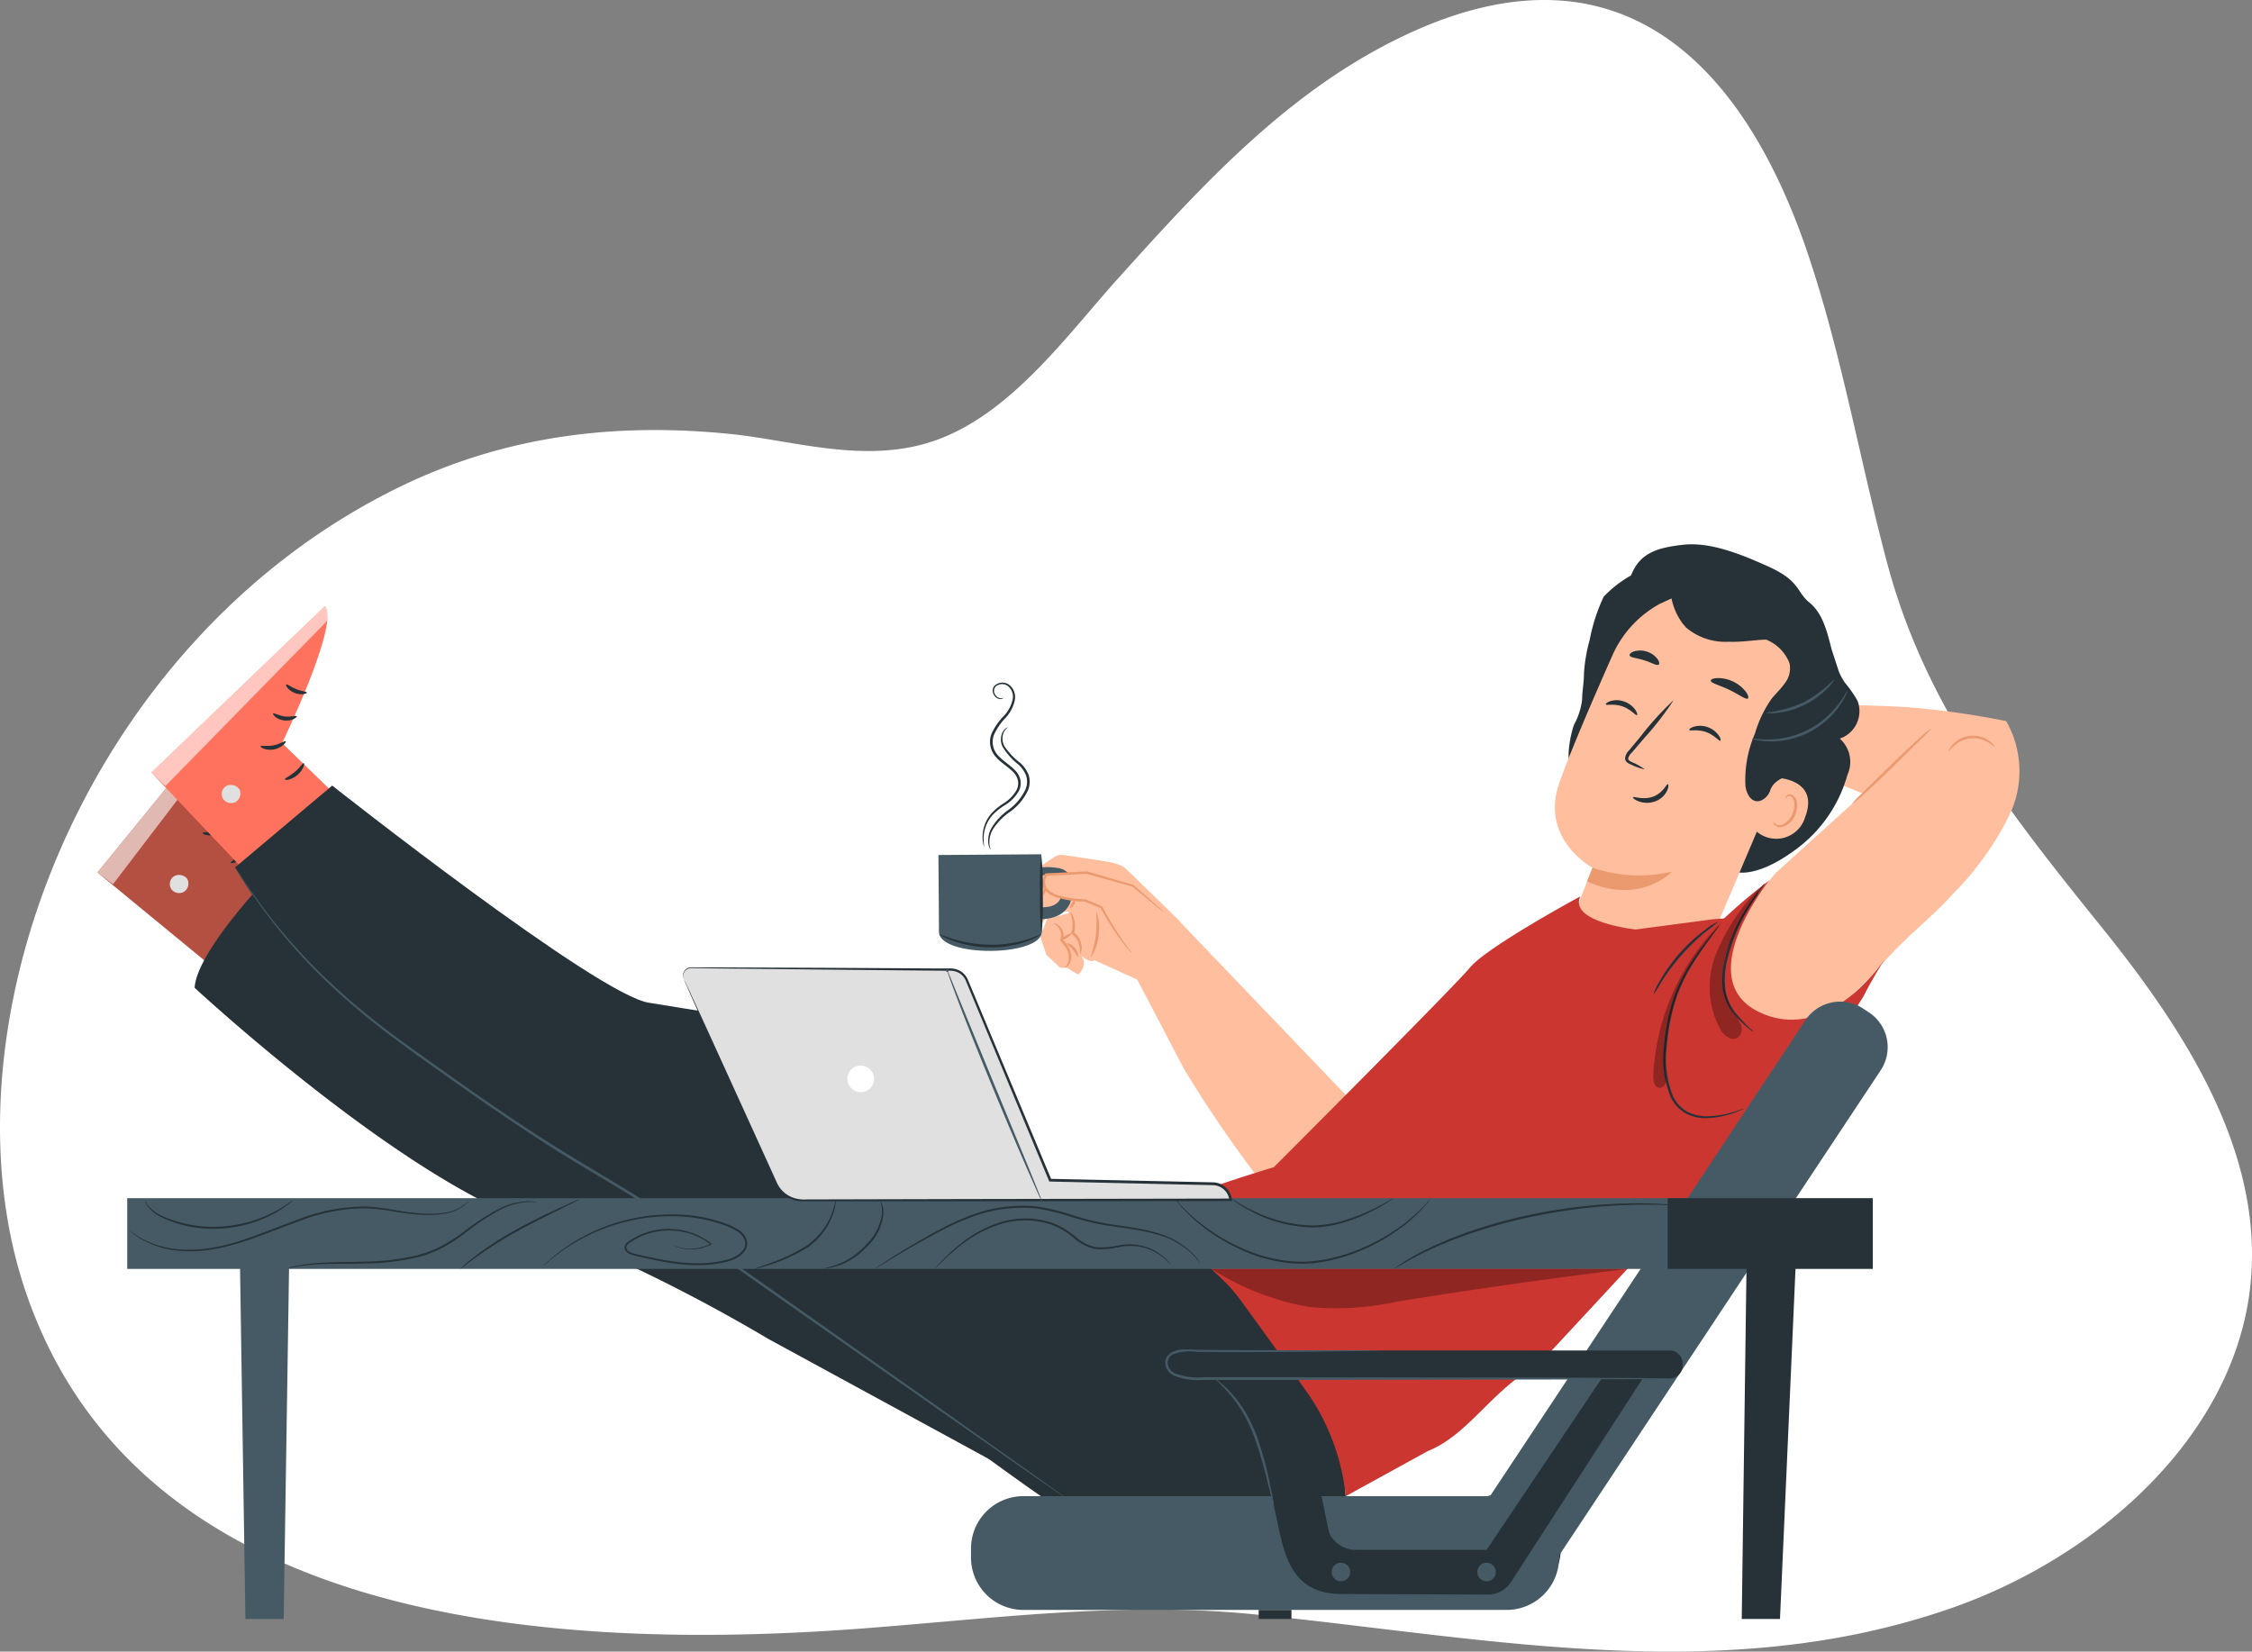 <svg xmlns="http://www.w3.org/2000/svg" xmlns:xlink="http://www.w3.org/1999/xlink" width="167.607" height="122.924" viewBox="0 0 167.607 122.924">
  <rect x="0" y="0" width="167.607" height="122.924" fill="#808080" stroke="none"/>
  <defs>
    <clipPath id="clip-path">
      <path id="Path_115600" data-name="Path 115600" d="M0,0H147.507V81.5H0Z" transform="translate(225.687 1994.344)" fill="none" stroke="#707070" stroke-width="1"/>
    </clipPath>
    <clipPath id="clip-path-2">
      <rect id="Rectangle_21826" data-name="Rectangle 21826" width="16.744" height="23.032" fill="none"/>
    </clipPath>
    <clipPath id="clip-path-3">
      <rect id="Rectangle_21827" data-name="Rectangle 21827" width="11.62" height="14.766" fill="none"/>
    </clipPath>
    <clipPath id="clip-path-4">
      <rect id="Rectangle_21828" data-name="Rectangle 21828" width="13.165" height="13.407" fill="none"/>
    </clipPath>
    <clipPath id="clip-path-5">
      <rect id="Rectangle_21829" data-name="Rectangle 21829" width="5.137" height="12.378" fill="none"/>
    </clipPath>
    <clipPath id="clip-path-6">
      <rect id="Rectangle_21830" data-name="Rectangle 21830" width="3.608" height="11.132" fill="none"/>
    </clipPath>
    <clipPath id="clip-path-7">
      <rect id="Rectangle_21831" data-name="Rectangle 21831" width="30.961" height="2.961" fill="none"/>
    </clipPath>
    <clipPath id="clip-path-8">
      <rect id="Rectangle_21836" data-name="Rectangle 21836" width="143.036" height="116.024" fill="none"/>
    </clipPath>
  </defs>
  <g id="Group_215772" data-name="Group 215772" transform="translate(-211 -1697)">
    <path id="Path_21776" data-name="Path 21776" d="M-1965.962,975.87c-15.12,3.321-30.576.21-45.724-1.3-9.973-.992-19.587.359-29.583,1.092-25.412,1.864-53.6-1.415-61.731-24.9-6.774-19.57,4.174-48.607,27.769-60.1,8.161-3.975,16.469-4.759,24.577-3.943,4.868.49,10.3,2.357,15.542.391,5.532-2.075,9.624-7.833,13.363-11.982,5.564-6.177,11.441-12.651,18.906-16.827,17.123-9.577,27.306-.24,32.45,15.111,2.5,7.463,3.829,15.241,5.844,22.831,2.857,10.766,9.054,18.585,16.035,27.248,6.214,7.717,12.031,16.74,11.029,26.53-1.135,11.11-11.145,20.222-22.306,24.106a53.543,53.543,0,0,1-6.171,1.739" transform="translate(2315.979 842.578)" fill="#fff"/>
    <g id="Mask_Group_6132" data-name="Mask Group 6132" transform="translate(-9.44 -258.344)" clip-path="url(#clip-path)">
      <g id="Group_215771" data-name="Group 215771" transform="translate(227.695 1995.855)">
        <path id="Path_115500" data-name="Path 115500" d="M329.2,49.244c2.655-3.157,4.176-4.026,6.1-6.167a22.2,22.2,0,0,0,4.218-5.89,7.517,7.517,0,0,0-.247-6.981,62.467,62.467,0,0,0-7.417-1.04c-3.162-.171-4.631-.147-4.631-.147l-1.753,5.3,3.167,1.291-6.488,5.871-5.121,5.958,2.546,7.377,3.446.318Z" transform="translate(-197.215 -17.047)" fill="#ffbe9d"/>
        <path id="Path_115501" data-name="Path 115501" d="M351.392,33.526a8.226,8.226,0,0,1-.84.87l-2.08,2.044c-.815.8-1.565,1.507-2.122,2a6.67,6.67,0,0,1-.936.769,8.269,8.269,0,0,1,.841-.87l2.08-2.044c.815-.8,1.564-1.506,2.122-2a6.612,6.612,0,0,1,.936-.769" transform="translate(-214.874 -19.852)" fill="#eb996e"/>
        <path id="Path_115502" data-name="Path 115502" d="M368.022,35.86c-.024.022-.175-.147-.477-.324a2.128,2.128,0,0,0-2.517.221c-.267.227-.386.419-.413.4s.058-.232.318-.5a2.062,2.062,0,0,1,2.688-.236c.3.222.419.429.4.441" transform="translate(-226.817 -20.787)" fill="#eb996e"/>
        <path id="Path_115503" data-name="Path 115503" d="M309.891,11.808a2.158,2.158,0,0,0,1.322-2.818,8.681,8.681,0,0,0-.941-1.347,4.8,4.8,0,0,1-.447-.827L309.3,5.211c-.353-1.344-.645-2.7-1.69-3.554-.948-.772-.652-1.575-3-2.643s-4.493-1.852-6.406-1.632-3.194.608-3.844,2.277a8.672,8.672,0,0,0-2.039,1.586,13.514,13.514,0,0,0-1.041,3.215,12.1,12.1,0,0,0-.422,2.423c-.009.839-.121,1.222-.145,2.061a5.18,5.18,0,0,1-.579,1.79c-.243.562-.7,2.743-.2,3.1l5.7,2.569a19.612,19.612,0,0,0,6,4.537l.45.607c-.538.065,1.1,1.01,4.391-1.384a10.349,10.349,0,0,0,3.99-5.666,2.307,2.307,0,0,0-.57-2.687" transform="translate(-180.221 2.656)" fill="#263238"/>
        <path id="Path_115504" data-name="Path 115504" d="M327.193,33.039a31.469,31.469,0,0,0,3.262-4.336,10.986,10.986,0,0,0,1.64-5.12c.009-.274-.088-2.181-.351-2.26-.188-.056-.336,1.624-.492,1.743a9.317,9.317,0,0,0-3.035,4.625,24.534,24.534,0,0,0-1.025,5.349" transform="translate(-203.54 -12.26)" fill="#263238"/>
        <path id="Path_115505" data-name="Path 115505" d="M290.939,35.415c2.619,1.013,7.9-3.451,7.9-3.451L305,17.454c1.863-4.142,1-8.679-3.188-10.426l-.4-.139a8.12,8.12,0,0,0-10.106,4.374c-1.594,3.6-3.31,7.6-3.981,9.592-1.388,4.132,2.5,6.211,2.5,6.211s-.362.943-.836,2.131c-1.065,2.668.865,5.882,1.942,6.219" transform="translate(-178.556 -2.997)" fill="#ffbe9d"/>
        <path id="Path_115506" data-name="Path 115506" d="M293.757,61.03a10.526,10.526,0,0,0,5.91.29s-2.352,2.535-6.328.729Z" transform="translate(-182.48 -36.962)" fill="#eb996e"/>
        <path id="Path_115507" data-name="Path 115507" d="M297.038,28.348c.046.1.606-.071,1.238.151s.984.7,1.08.648c.046-.023.02-.187-.13-.4a1.708,1.708,0,0,0-.832-.613,1.64,1.64,0,0,0-1.018-.025c-.246.081-.361.2-.337.244" transform="translate(-184.779 -16.436)" fill="#263238"/>
        <path id="Path_115508" data-name="Path 115508" d="M313.47,33.393c.046.1.607-.071,1.238.152s.984.7,1.08.647c.045-.022.02-.186-.131-.4a1.708,1.708,0,0,0-.831-.613,1.643,1.643,0,0,0-1.019-.025c-.246.081-.361.2-.337.243" transform="translate(-195.001 -19.575)" fill="#263238"/>
        <path id="Path_115509" data-name="Path 115509" d="M302.311,33.2a4.443,4.443,0,0,0-.962-.545c-.156-.073-.3-.159-.286-.278a.874.874,0,0,1,.276-.441l.907-1.062a22.373,22.373,0,0,0,2.2-2.84,22.423,22.423,0,0,0-2.421,2.656l-.89,1.077a.987.987,0,0,0-.305.6.428.428,0,0,0,.183.329,1.161,1.161,0,0,0,.261.134,4.355,4.355,0,0,0,1.04.365" transform="translate(-187.138 -16.437)" fill="#263238"/>
        <path id="Path_115510" data-name="Path 115510" d="M304.986,44.586c-.1-.042-.342.644-1.1.925s-1.462-.049-1.5.045c-.025.04.116.19.422.307a1.809,1.809,0,0,0,1.239,0,1.576,1.576,0,0,0,.878-.791c.127-.278.11-.474.061-.487" transform="translate(-188.106 -26.731)" fill="#263238"/>
        <path id="Path_115511" data-name="Path 115511" d="M317.717,23.88c0,.194.662.333,1.372.683.717.334,1.24.761,1.392.641.07-.058.022-.257-.162-.508a2.662,2.662,0,0,0-2.106-1.008c-.311.014-.5.1-.5.192" transform="translate(-197.645 -13.731)" fill="#263238"/>
        <path id="Path_115512" data-name="Path 115512" d="M301.733,18.626c.061.183.549.186,1.075.362.532.158.933.435,1.088.32.07-.057.051-.225-.1-.429a1.643,1.643,0,0,0-1.743-.55c-.237.083-.349.209-.325.3" transform="translate(-187.7 -10.356)" fill="#263238"/>
        <path id="Path_115513" data-name="Path 115513" d="M328.284,43.347c.081-.006,3.119.153,2.045,2.934a2.241,2.241,0,0,1-3.618,1.048c.026-.082,1.573-3.981,1.573-3.981" transform="translate(-203.24 -25.961)" fill="#ffbe9d"/>
        <path id="Path_115514" data-name="Path 115514" d="M330.021,48.626c.015,0,.035.053.1.122a.523.523,0,0,0,.359.147c.335.006.763-.365.97-.861a1.722,1.722,0,0,0,.132-.746.6.6,0,0,0-.221-.513.265.265,0,0,0-.337.023c-.067.063-.071.125-.088.124s-.042-.069.025-.175a.335.335,0,0,1,.177-.133.394.394,0,0,1,.3.033.728.728,0,0,1,.34.627,1.762,1.762,0,0,1-.132.84,1.348,1.348,0,0,1-1.17.928.559.559,0,0,1-.415-.245c-.059-.1-.05-.17-.039-.171" transform="translate(-205.294 -27.984)" fill="#eb996e"/>
        <path id="Path_115515" data-name="Path 115515" d="M307.845,6.612c-.35-.425,1.571-1.344,2.871-1.408A10.59,10.59,0,0,1,316.773,6.7a7.183,7.183,0,0,1,3.075,4.837,11.722,11.722,0,0,1-.982,6.051,3.559,3.559,0,0,1-1.061,1.539c-.63.459-1.526.551-1.828,1.409a1.247,1.247,0,0,1-.623.732c-.721.339-1.14-.414-1.224-1.036a8.629,8.629,0,0,1,.706-3.915,8.722,8.722,0,0,1,1.22-2.566c.319-.408.71-.758,1.005-1.184a1.791,1.791,0,0,0,.352-1.461,1.906,1.906,0,0,0-.135-.317A3.109,3.109,0,0,0,314.626,9.1c-1.779-.067-4.771-.3-5.257-1.1a4.6,4.6,0,0,1-.742-1.751Z" transform="translate(-191.478 -2.227)" fill="#263238"/>
        <path id="Path_115516" data-name="Path 115516" d="M319.021,5.343a6.55,6.55,0,0,0-4.784-1.6,3.409,3.409,0,0,0-2.4,1.178,1.954,1.954,0,0,0,.056,2.512l.041.056a4.535,4.535,0,0,0,3.2,1.072c1.128.05,2.253-.213,3.381-.158a6.057,6.057,0,0,1,3.334,1.21,9.89,9.89,0,0,0-2.825-4.272" transform="translate(-193.721 -1.308)" fill="#263238"/>
        <path id="Path_115517" data-name="Path 115517" d="M333.6,23.817a2.52,2.52,0,0,1-.533.7,6.191,6.191,0,0,1-3.766,1.841,2.509,2.509,0,0,1-.88-.009,9.315,9.315,0,0,0,2.836-.762,9.31,9.31,0,0,0,2.343-1.771" transform="translate(-204.302 -13.812)" fill="#455a64"/>
        <path id="Path_115518" data-name="Path 115518" d="M332.912,26.221a1.014,1.014,0,0,1-.118.318,5.289,5.289,0,0,1-.469.8,6.225,6.225,0,0,1-5.272,2.636,5.253,5.253,0,0,1-.919-.1,1,1,0,0,1-.325-.1c.006-.035.478.07,1.245.059a6.556,6.556,0,0,0,5.158-2.579c.469-.608.668-1.048.7-1.032" transform="translate(-202.679 -15.308)" fill="#455a64"/>
        <path id="Path_115519" data-name="Path 115519" d="M220.765,84.56,207.383,70.583l-2.875,4.531,3.548,6.782a89.735,89.735,0,0,0,5.859,8.564c1.991,2.233,2.136,1.749,2.136,1.749Z" transform="translate(-127.22 -42.904)" fill="#ffbe9d"/>
        <path id="Path_115520" data-name="Path 115520" d="M188.215,59.033c-.043-.029-2.39-.375-3.32-.511a.987.987,0,0,0-.69.155l-1.4.932-1.154,2.446.345.229-.351,2.208a.7.7,0,0,0,1.118-.082,9.652,9.652,0,0,0,1.021-1.658l1.522-.026-.068.142-1.561.4-.517,1.328.467,1.371,1.049.961.453-.018.854.513s.867-.759.134-1.494c0,0,.706.7,1.094.424l3.176,1.445,2.5-2.41.679-1.92s-3.981-3.9-4.221-4.087a4.169,4.169,0,0,0-1.121-.345" transform="translate(-112.995 -35.395)" fill="#ffbe9d"/>
        <path id="Path_115521" data-name="Path 115521" d="M192.3,72.909c-.031-.008.013-.193-.028-.482a1.481,1.481,0,0,0-.531-.949l-.056-.042-.059-.045.021-.066a2.067,2.067,0,0,0,.04-1.072c-.062-.273-.145-.432-.119-.447s.147.125.249.409a1.867,1.867,0,0,1,.017,1.169l-.038-.111.066.049a1.46,1.46,0,0,1,.548,1.093c.007.322-.091.5-.111.494" transform="translate(-119.166 -42.421)" fill="#eb996e"/>
        <path id="Path_115522" data-name="Path 115522" d="M189.166,75.3a1.434,1.434,0,0,0,.274-.463,1.41,1.41,0,0,0-.334-1.2c-.085-.117-.175-.228-.26-.335l-.035-.043.019-.05a.921.921,0,0,0-.168-.923c-.169-.19-.327-.245-.317-.271s.184-.007.4.184a1.006,1.006,0,0,1,.261,1.075l-.016-.093c.088.105.182.218.271.341a1.938,1.938,0,0,1,.344.706,1.1,1.1,0,0,1-.037.652c-.146.36-.4.442-.406.418" transform="translate(-117.165 -43.794)" fill="#eb996e"/>
        <path id="Path_115523" data-name="Path 115523" d="M190.534,74.018c.029.046-.11.185-.309.311s-.385.19-.414.145.11-.186.309-.311.385-.191.414-.145" transform="translate(-118.075 -45.032)" fill="#eb996e"/>
        <path id="Path_115524" data-name="Path 115524" d="M191.716,76.941c-.056.01-.141-.271-.362-.537s-.474-.407-.454-.461.351.02.606.336.261.66.209.661" transform="translate(-118.755 -46.23)" fill="#eb996e"/>
        <path id="Path_115525" data-name="Path 115525" d="M195.633,73.128c-.055-.024.256-.726.368-1.649s-.007-1.679.053-1.689A3.273,3.273,0,0,1,196.2,71.5a3.309,3.309,0,0,1-.563,1.624" transform="translate(-121.695 -42.411)" fill="#eb996e"/>
        <path id="Path_115526" data-name="Path 115526" d="M184.31,64.281c.024.011,0,.147-.081.359a2.409,2.409,0,0,1-.446.775,1.333,1.333,0,0,1-.792.445c-.24.029-.379-.041-.372-.062s.144-.015.344-.074a1.5,1.5,0,0,0,.674-.441,3.817,3.817,0,0,0,.465-.7c.107-.193.182-.313.207-.3" transform="translate(-113.604 -38.984)" fill="#eb996e"/>
        <path id="Path_115527" data-name="Path 115527" d="M191.482,68.023c-.033-.044.047-.159.131-.3s.155-.26.209-.25.065.182-.042.354-.268.238-.3.2" transform="translate(-119.112 -40.97)" fill="#eb996e"/>
        <path id="Path_115528" data-name="Path 115528" d="M165.615,58.449l.04,5.723c.014,1.925,7.745,1.862,7.649-.054-.006-.113-.04-5.723-.04-5.723Z" transform="translate(-103.026 -35.323)" fill="#455a64"/>
        <path id="Path_115529" data-name="Path 115529" d="M185.285,60.971a4.284,4.284,0,0,1,1.377.014,1.3,1.3,0,0,1,.873.447,1.506,1.506,0,0,1,.209.746,2.915,2.915,0,0,1-.149,1.483,1.893,1.893,0,0,1-1,.924,3.08,3.08,0,0,1-1.355.2q0-.437.006-.874a3.761,3.761,0,0,0,.814-.048,1.283,1.283,0,0,0,.712-.382,1.742,1.742,0,0,0,.3-1.284.932.932,0,0,0-.143-.505.81.81,0,0,0-.664-.25,2.431,2.431,0,0,0-.944.191" transform="translate(-115.233 -36.895)" fill="#455a64"/>
        <path id="Path_115530" data-name="Path 115530" d="M175.832,25.751a.276.276,0,0,1-.163.07.535.535,0,0,1-.454-.217.684.684,0,0,1-.154-.344.515.515,0,0,1,.139-.432.851.851,0,0,1,1.037-.1,1.157,1.157,0,0,1,.463,1.183,2.693,2.693,0,0,1-.68,1.3,4.573,4.573,0,0,0-.873,1.285,1.485,1.485,0,0,0,.288,1.5c.374.424.886.708,1.285,1.123a1.461,1.461,0,0,1,.406.754,1.258,1.258,0,0,1-.135.813,2.934,2.934,0,0,1-1.039,1.041,4.361,4.361,0,0,0-.954.782,2.721,2.721,0,0,0-.618,1.639,6.135,6.135,0,0,0,.042.661.573.573,0,0,1-.057-.165,2.388,2.388,0,0,1-.061-.5,2.71,2.71,0,0,1,.587-1.726,4.376,4.376,0,0,1,.968-.827,2.806,2.806,0,0,0,.97-.989,1.079,1.079,0,0,0,.111-.7,1.271,1.271,0,0,0-.361-.654c-.37-.385-.886-.668-1.294-1.127a1.676,1.676,0,0,1-.321-1.7,4.649,4.649,0,0,1,.915-1.336,2.558,2.558,0,0,0,.659-1.212,1.016,1.016,0,0,0-.373-1.04.736.736,0,0,0-.885.052.492.492,0,0,0,0,.652.5.5,0,0,0,.391.224c.108,0,.16-.041.165-.03" transform="translate(-108.431 -14.302)" fill="#263238"/>
        <path id="Path_115531" data-name="Path 115531" d="M186.529,62.152l3.019-.143,3.432.975,4.28,3.654s-3.267,2.425-4.328,1.365A18.144,18.144,0,0,1,190.64,64.6l-1.217-.514s-4.006-.007-2.894-1.932" transform="translate(-115.915 -37.571)" fill="#ffbe9d"/>
        <path id="Path_115532" data-name="Path 115532" d="M195.125,64.795a.831.831,0,0,1-.173-.121l-.47-.377-1.706-1.414.027.014-3.438-.954.03,0-3.019.148.08-.049-.023.045a.827.827,0,0,0-.01.947,1.835,1.835,0,0,0,.873.514,7.453,7.453,0,0,0,1.969.288h.019l.015.006,1.214.521.026.011.014.025a23.943,23.943,0,0,0,1.539,2.555c.2.294.381.511.5.66a1.411,1.411,0,0,1,.183.229,1.318,1.318,0,0,1-.219-.2,7.786,7.786,0,0,1-.537-.638,20.533,20.533,0,0,1-1.608-2.534l.04.037-1.221-.506.034.007a7.47,7.47,0,0,1-2.027-.282,2,2,0,0,1-.969-.576.871.871,0,0,1-.187-.583A1.321,1.321,0,0,1,186.26,62l.026-.05.024-.046.057,0,3.02-.138h.015l.014,0,3.426,1,.016,0,.011.01,1.664,1.463.446.406a.839.839,0,0,1,.146.152" transform="translate(-115.757 -37.416)" fill="#eb996e"/>
        <path id="Path_115533" data-name="Path 115533" d="M173.352,74.172c.006.012-.085.072-.258.172a2.655,2.655,0,0,1-.324.164,4.1,4.1,0,0,1-.445.183,7.781,7.781,0,0,1-2.742.444,8.609,8.609,0,0,1-2.737-.473,5.808,5.808,0,0,1-.776-.33c-.176-.092-.27-.149-.264-.161.015-.031.411.156,1.083.358a9.88,9.88,0,0,0,2.7.409,8.772,8.772,0,0,0,2.695-.379c.669-.209,1.055-.419,1.071-.388" transform="translate(-103.145 -45.135)" fill="#263238"/>
        <path id="Path_115534" data-name="Path 115534" d="M185.735,64.309a22.276,22.276,0,0,1-.11-2.956,22.259,22.259,0,0,1,.087-2.957,22.284,22.284,0,0,1,.11,2.956,22.274,22.274,0,0,1-.087,2.957" transform="translate(-115.473 -35.323)" fill="#263238"/>
        <path id="Path_115535" data-name="Path 115535" d="M175.578,42.482c-.006,0-.028-.029-.064-.1a1.156,1.156,0,0,1-.1-.313,1.88,1.88,0,0,1,.227-1.177,4.468,4.468,0,0,1,1.2-1.31A4.015,4.015,0,0,0,178.18,38a1.479,1.479,0,0,0,.04-1.023,2.222,2.222,0,0,0-.563-.81,4.935,4.935,0,0,1-1.18-1.321,1.226,1.226,0,0,1,.048-1.187.725.725,0,0,1,.24-.229c.067-.036.105-.046.108-.041a1.255,1.255,0,0,0-.283.31,1.17,1.17,0,0,0,.012,1.086,5.135,5.135,0,0,0,1.182,1.252,2.365,2.365,0,0,1,.618.875,1.661,1.661,0,0,1-.037,1.157,4.082,4.082,0,0,1-1.409,1.655,4.537,4.537,0,0,0-1.191,1.236,1.9,1.9,0,0,0-.273,1.1c.025.272.105.412.087.419" transform="translate(-109.108 -19.767)" fill="#263238"/>
        <path id="Path_115536" data-name="Path 115536" d="M16.744,41.3,9.381,35.737s3.186-9.354,1.926-10.515L0,39.11l11.116,9.145Z" transform="translate(0 -14.686)" fill="#ff725e"/>
        <g id="Group_215749" data-name="Group 215749" transform="translate(0 10.536)" opacity="0.3">
          <g id="Group_215748" data-name="Group 215748" transform="translate(0 0)">
            <g id="Group_215747" data-name="Group 215747" clip-path="url(#clip-path-2)">
              <path id="Path_115537" data-name="Path 115537" d="M16.744,41.3,9.381,35.737s3.186-9.354,1.926-10.515L0,39.11l11.116,9.145Z" transform="translate(0 -25.222)"/>
            </g>
          </g>
        </g>
        <path id="Path_115538" data-name="Path 115538" d="M15.353,63.692a.731.731,0,0,1-.966-.135.7.7,0,0,1,.125-.96.771.771,0,0,1,1.023.148.729.729,0,0,1-.241.983" transform="translate(-8.866 -37.857)" fill="#e0e0e0"/>
        <g id="Group_215752" data-name="Group 215752" transform="translate(0 10.536)" opacity="0.6">
          <g id="Group_215751" data-name="Group 215751" transform="translate(0 0)">
            <g id="Group_215750" data-name="Group 215750" clip-path="url(#clip-path-3)">
              <path id="Path_115539" data-name="Path 115539" d="M0,39.111l1.156.878L11.565,26.345s.234-.837-.258-1.122Z" transform="translate(0 -25.223)" fill="#fff"/>
            </g>
          </g>
        </g>
        <path id="Path_115540" data-name="Path 115540" d="M22.513,52.591c-.07-.053-.376.261-.866.417s-.919.1-.943.186.45.3,1.04.1.844-.67.77-.706" transform="translate(-12.878 -31.708)" fill="#263238"/>
        <path id="Path_115541" data-name="Path 115541" d="M24.121,47.425c-.053-.069-.407.131-.882.128s-.832-.184-.884-.114.3.425.886.418.943-.378.879-.432" transform="translate(-13.902 -28.49)" fill="#263238"/>
        <path id="Path_115542" data-name="Path 115542" d="M24.192,41.486c-.065.05.2.42.71.548s.919-.069.886-.143-.392-.04-.811-.152-.724-.315-.785-.253" transform="translate(-15.043 -24.797)" fill="#263238"/>
        <path id="Path_115543" data-name="Path 115543" d="M27.493,56.45c-.085-.022-.245.365-.583.728s-.7.562-.673.645.505-.008.9-.44.439-.923.358-.933" transform="translate(-16.321 -34.112)" fill="#263238"/>
        <path id="Path_115544" data-name="Path 115544" d="M26.968,26.125,20.345,19.7s4.311-8.891,3.2-10.2L10.62,21.891l9.908,10.441Z" transform="translate(-6.606 -4.904)" fill="#ff725e"/>
        <path id="Path_115545" data-name="Path 115545" d="M25.5,46.014a.731.731,0,0,1-.943-.252.7.7,0,0,1,.242-.936.771.771,0,0,1,1,.272.73.73,0,0,1-.36.946" transform="translate(-15.221 -26.831)" fill="#e0e0e0"/>
        <g id="Group_215755" data-name="Group 215755" transform="translate(4.013 4.593)" opacity="0.6">
          <g id="Group_215754" data-name="Group 215754" transform="translate(0 0)">
            <g id="Group_215753" data-name="Group 215753" clip-path="url(#clip-path-4)">
              <path id="Path_115546" data-name="Path 115546" d="M10.62,21.891,11.66,22.9,23.665,10.642S24,9.84,23.547,9.5Z" transform="translate(-10.62 -9.497)" fill="#fff"/>
            </g>
          </g>
        </g>
        <path id="Path_115547" data-name="Path 115547" d="M33.99,36.11c-.063-.061-.406.213-.911.308s-.925-.012-.959.069.41.355,1.019.23.92-.562.851-.606" transform="translate(-19.979 -21.454)" fill="#263238"/>
        <path id="Path_115548" data-name="Path 115548" d="M36.335,30.849c-.044-.075-.421.08-.891.018s-.8-.284-.863-.221c-.069.047.242.458.828.523s.982-.259.926-.32" transform="translate(-21.506 -18.054)" fill="#263238"/>
        <path id="Path_115549" data-name="Path 115549" d="M37.138,24.942c-.07.042.144.441.638.632s.921.045.9-.033-.384-.088-.786-.251-.68-.4-.748-.348" transform="translate(-23.094 -14.507)" fill="#263238"/>
        <path id="Path_115550" data-name="Path 115550" d="M38.307,40.442c-.082-.032-.288.333-.668.65s-.766.472-.747.558.5.054.945-.327.549-.862.47-.882" transform="translate(-22.949 -24.153)" fill="#263238"/>
        <path id="Path_115551" data-name="Path 115551" d="M34.33,44.865s19.879,15.7,23.609,16.168l4.235.686,8.506,3.664L96.939,79.212l8.235,5.749,4.23,7.989.358,4.8s-19,2.313-21.795.6S61.2,78.746,59.959,77.347,36.11,66.471,27.1,50.955Z" transform="translate(-16.86 -26.906)" fill="#263238"/>
        <path id="Path_115552" data-name="Path 115552" d="M19.132,70.4S33.55,83.793,43.65,87.678a123.2,123.2,0,0,1,18.179,8.857l16.942,9.225,21.763-9.835L96.24,88.218,60.9,79.909,25.014,61.721s-5.726,5.886-5.882,8.682" transform="translate(-11.902 -37.392)" fill="#263238"/>
        <path id="Path_115553" data-name="Path 115553" d="M208.71,155.485a9.006,9.006,0,0,1,8.411-4.548" transform="translate(-129.834 -92.875)" fill="#263238"/>
        <path id="Path_115554" data-name="Path 115554" d="M211.244,142.254a4.965,4.965,0,0,1-1.575,5.322" transform="translate(-130.431 -87.49)" fill="#263238"/>
        <path id="Path_115555" data-name="Path 115555" d="M180.74,118.8a1.874,1.874,0,0,1,.4.173c.254.122.618.309,1.063.546.89.474,2.105,1.158,3.417,1.962s2.473,1.577,3.3,2.156c.413.289.744.529.968.7a1.9,1.9,0,0,1,.337.281,1.873,1.873,0,0,1-.381-.218l-1-.647c-.845-.549-2.015-1.3-3.324-2.1s-2.51-1.5-3.382-2.008l-1.031-.6a1.877,1.877,0,0,1-.367-.241" transform="translate(-112.434 -72.896)" fill="#455a64"/>
        <path id="Path_115556" data-name="Path 115556" d="M88.972,107.941s-.06-.034-.171-.108l-.49-.333-1.872-1.294-6.865-4.79L69.408,94.292l-6-4.212-3.173-2.23q-1.6-1.151-3.311-2.22c-2.286-1.424-4.582-2.72-6.72-4.1s-4.166-2.763-6.078-4.108-3.723-2.627-5.389-3.874A53.235,53.235,0,0,1,34.3,69.839a41.162,41.162,0,0,1-5.512-6.293c-.291-.4-.534-.765-.745-1.082s-.388-.586-.524-.808l-.313-.5c-.069-.114-.1-.175-.1-.175s.043.054.118.164l.329.492c.142.218.32.486.539.8s.464.675.759,1.071a42.382,42.382,0,0,0,5.545,6.236,53.977,53.977,0,0,0,4.446,3.678c1.665,1.238,3.487,2.509,5.395,3.857S48.168,80,50.31,81.365s4.428,2.671,6.72,4.1c1.145.713,2.255,1.46,3.32,2.227l3.171,2.232,5.993,4.222L79.655,101.3l6.828,4.841,1.851,1.324.478.348c.107.079.159.124.159.124" transform="translate(-16.86 -36.929)" fill="#455a64"/>
        <path id="Path_115557" data-name="Path 115557" d="M240.743,66.7s-6.922,3.738-8.213,5.3c-1.2,1.452-14.594,14.854-14.594,14.854s-8.664,2.577-8.329,3.3c.616,1.32,3.044,3.688,4.345,4.9a12.188,12.188,0,0,1,1.556,1.757c1.1,1.512,3.238,4.473,5.007,6.939a16.471,16.471,0,0,1,2.774,7.589l6.111-3.358c3.117-1.259,4.82-4.669,8.247-6.439l10.287-11.085,3.136-6.4,1.046-15.766-1.487.107-5.757.762s-4.984-.533-4.129-2.452" transform="translate(-130.387 -40.49)" fill="#cc3631"/>
        <path id="Path_115558" data-name="Path 115558" d="M304.625,68.9l4.736-2.1a41.45,41.45,0,0,1,3.789-3.235s-5.9,7.358-.719,9.809,9.368-4.017,9.368-4.017a31.728,31.728,0,0,0-1.647,2.858,59.431,59.431,0,0,1-3.684,5.257,7.16,7.16,0,0,1-1.857,4.006c-1.77,2.024-3.758,5.37-5.337,6.228s-5.111,2.433-5.111,2.433a44.949,44.949,0,0,1-.646-11.6c.519-6.063,1.107-9.639,1.107-9.639" transform="translate(-188.73 -38.544)" fill="#cc3631"/>
        <path id="Path_115559" data-name="Path 115559" d="M322.291,75.183a2.217,2.217,0,0,1-.4-.293,7.733,7.733,0,0,1-.974-.944,3.853,3.853,0,0,1-.886-1.811,6.254,6.254,0,0,1,.147-2.465,12.69,12.69,0,0,1,1.831-4.061c.316-.476.593-.846.788-1.1a2.337,2.337,0,0,1,.325-.375,2.523,2.523,0,0,1-.263.42c-.176.264-.435.645-.733,1.127a13.665,13.665,0,0,0-1.757,4.03,6.293,6.293,0,0,0-.16,2.389,3.818,3.818,0,0,0,.815,1.755c.721.866,1.3,1.292,1.267,1.325" transform="translate(-199.043 -38.894)" fill="#263238"/>
        <path id="Path_115560" data-name="Path 115560" d="M314.4,86.1a.778.778,0,0,1-.183.088c-.123.05-.3.127-.54.213a6.816,6.816,0,0,1-2.1.4,3.175,3.175,0,0,1-1.454-.331,2.734,2.734,0,0,1-1.175-1.243,7.539,7.539,0,0,1-.484-3.842,15.3,15.3,0,0,1,.8-3.8,13.408,13.408,0,0,1,1.5-2.794c.509-.745.961-1.317,1.275-1.71l.368-.447a.769.769,0,0,1,.139-.147.8.8,0,0,1-.108.172l-.339.469c-.295.407-.729.991-1.22,1.74a13.9,13.9,0,0,0-1.443,2.78,15.632,15.632,0,0,0-.773,3.753,7.483,7.483,0,0,0,.45,3.746,2.582,2.582,0,0,0,1.09,1.179,3.071,3.071,0,0,0,1.378.336,7.3,7.3,0,0,0,2.076-.333l.55-.177a.787.787,0,0,1,.2-.051" transform="translate(-191.863 -44.087)" fill="#263238"/>
        <path id="Path_115561" data-name="Path 115561" d="M311.237,71.643a9.315,9.315,0,0,1-.833.681,15.618,15.618,0,0,0-3.413,3.846,9.306,9.306,0,0,1-.577.908,4.291,4.291,0,0,1,.457-.98,12.493,12.493,0,0,1,3.447-3.885,4.279,4.279,0,0,1,.918-.571" transform="translate(-190.613 -43.563)" fill="#263238"/>
        <g id="Group_215758" data-name="Group 215758" transform="translate(115.791 28.08)" opacity="0.3">
          <g id="Group_215757" data-name="Group 215757" transform="translate(0 0)">
            <g id="Group_215756" data-name="Group 215756" clip-path="url(#clip-path-5)">
              <path id="Path_115562" data-name="Path 115562" d="M311.528,71.645h0a17.208,17.208,0,0,0-5.136,11.488c-.012.377.1.882.479.89a.511.511,0,0,0,.46-.436,2.475,2.475,0,0,0-.056-.682,15.939,15.939,0,0,1,.883-5.888c.627-1.918,2.171-3.75,3.37-5.373" transform="translate(-306.391 -71.645)"/>
            </g>
          </g>
        </g>
        <g id="Group_215761" data-name="Group 215761" transform="translate(119.996 25.681)" opacity="0.3">
          <g id="Group_215760" data-name="Group 215760" transform="translate(0 0)">
            <g id="Group_215759" data-name="Group 215759" clip-path="url(#clip-path-6)">
              <path id="Path_115563" data-name="Path 115563" d="M321.124,65.3a15.064,15.064,0,0,0-3.143,4.812,6.657,6.657,0,0,0,.306,5.589c.273.459.821.92,1.283.652a.827.827,0,0,0,.263-.98,4.085,4.085,0,0,0-.58-.929,5.336,5.336,0,0,1-.458-4.556,15.8,15.8,0,0,1,2.268-4.141" transform="translate(-317.515 -65.298)"/>
            </g>
          </g>
        </g>
        <g id="Group_215764" data-name="Group 215764" transform="translate(82.903 53.932)" opacity="0.3">
          <g id="Group_215763" data-name="Group 215763" transform="translate(0 0)">
            <g id="Group_215762" data-name="Group 215762" clip-path="url(#clip-path-7)">
              <path id="Path_115564" data-name="Path 115564" d="M219.367,140.051a20.126,20.126,0,0,0,7.233,2.828,21.032,21.032,0,0,0,6.574-.393c5.675-.915,11.449-1.74,17.155-2.434H234.815c-5.337,0-10.3,0-15.448,0" transform="translate(-219.367 -140.05)"/>
            </g>
          </g>
        </g>
        <path id="Path_115565" data-name="Path 115565" d="M273.874,184.565a.969.969,0,0,1,.33-.094,3.435,3.435,0,0,1,.936-.036,4.643,4.643,0,0,1,2.76,1.309,4.926,4.926,0,0,1,1.023,1.365,3.343,3.343,0,0,1,.345,1.353,3.464,3.464,0,0,1-.1.932,1.08,1.08,0,0,1-.116.323,7.379,7.379,0,0,0,.075-1.247,3.384,3.384,0,0,0-.368-1.28,5.006,5.006,0,0,0-1-1.3,4.775,4.775,0,0,0-2.639-1.312,7.265,7.265,0,0,0-1.25-.008" transform="translate(-170.371 -113.72)" fill="#263238"/>
        <path id="Path_115566" data-name="Path 115566" d="M211.893,193.273H175.934a3.9,3.9,0,0,1-3.905-3.905v-.658a3.9,3.9,0,0,1,3.905-3.905h35.959a3.9,3.9,0,0,1,3.905,3.905v.658a3.9,3.9,0,0,1-3.905,3.905" transform="translate(-107.016 -113.96)" fill="#455a64"/>
        <path id="Path_115567" data-name="Path 115567" d="M268.492,131.812l.435.288a3.1,3.1,0,0,0,4.3-.871l25.652-38.705a3.1,3.1,0,0,0-.871-4.3l-.435-.288a3.1,3.1,0,0,0-4.3.871L267.62,127.514a3.1,3.1,0,0,0,.872,4.3" transform="translate(-166.16 -53.379)" fill="#455a64"/>
        <path id="Path_115568" data-name="Path 115568" d="M219.673,161.63a14.571,14.571,0,0,1,3.249,4.214c.6,1.7,1.393,5.856,1.758,7.435.5,2.165,1.3,4.25,4.263,4.39l11.2.044a2.025,2.025,0,0,0,1.708-.925l9.808-15.157H248.6l-8.561,12.754h-9.705a2.191,2.191,0,0,1-1.747-.831,1.633,1.633,0,0,1-.3-.592c-.219-.876-.986-5.42-1.916-7.391a35.816,35.816,0,0,0-2.245-3.94Z" transform="translate(-136.654 -99.543)" fill="#263238"/>
        <path id="Path_115569" data-name="Path 115569" d="M244.433,198.611a.689.689,0,1,1-.689-.689.689.689,0,0,1,.689.689" transform="translate(-151.199 -122.119)" fill="#455a64"/>
        <path id="Path_115570" data-name="Path 115570" d="M273.11,198.611a.689.689,0,1,1-.689-.689.689.689,0,0,1,.689.689" transform="translate(-169.038 -122.119)" fill="#455a64"/>
        <path id="Path_115571" data-name="Path 115571" d="M247.91,158.2H211.38a.96.96,0,0,1-.96-.96v-.162a.96.96,0,0,1,.96-.96h36.53a.96.96,0,0,1,.96.96v.162a.96.96,0,0,1-.96.96" transform="translate(-130.898 -96.115)" fill="#263238"/>
        <path id="Path_115572" data-name="Path 115572" d="M226.326,155.969a.422.422,0,0,1-.1.009l-.283.01-1.1.024-4.1.051c-1.749.015-3.853.032-6.232.027l-1.835-.016a3.57,3.57,0,0,0-1.841.2.691.691,0,0,0-.339.758.932.932,0,0,0,.6.661,4.644,4.644,0,0,0,2.014.267h.007l7.421,0,19.166.029,5.808.031,1.579.019.411.01a.764.764,0,0,1,.14.01.74.74,0,0,1-.14.01l-.411.01-1.579.019-5.808.031-19.166.029-7.421,0h.007a4.808,4.808,0,0,1-2.106-.288,1.114,1.114,0,0,1-.7-.794,2.315,2.315,0,0,1-.019-.276.808.808,0,0,1,.076-.27.957.957,0,0,1,.365-.4,1.97,1.97,0,0,1,.982-.242c.333,0,.641.022.957.025l1.833.024,6.23.016,4.1,0,1.1.008.283.006a.437.437,0,0,1,.1.008" transform="translate(-130.83 -95.965)" fill="#455a64"/>
        <path id="Path_115573" data-name="Path 115573" d="M224.489,171.105a1.709,1.709,0,0,1-.13-.4l-.283-1.1a33.1,33.1,0,0,0-1.041-3.579,12.469,12.469,0,0,0-.871-1.845,10.2,10.2,0,0,0-.972-1.353c-.621-.721-1.085-1.1-1.059-1.125a1.7,1.7,0,0,1,.337.247,7.543,7.543,0,0,1,.826.786,9.16,9.16,0,0,1,1.022,1.352,11.5,11.5,0,0,1,.9,1.869,25.307,25.307,0,0,1,.993,3.618c.1.469.174.85.222,1.113a1.758,1.758,0,0,1,.056.414" transform="translate(-136.94 -99.59)" fill="#455a64"/>
        <rect id="Rectangle_21832" data-name="Rectangle 21832" width="2.439" height="30.721" transform="translate(86.423 79.313)" fill="#263238"/>
        <path id="Path_115574" data-name="Path 115574" d="M233.825,275.471l25.329,4.987V283.1l-25.329-3.816Z" transform="translate(-145.458 -170.361)" fill="#263238"/>
        <path id="Path_115575" data-name="Path 115575" d="M293.457,297.02a2.245,2.245,0,1,1-2.245-2.245,2.245,2.245,0,0,1,2.245,2.245" transform="translate(-179.76 -182.37)" fill="#263238"/>
        <path id="Path_115576" data-name="Path 115576" d="M198.353,275.471l-20.5,5v2.645l20.5-4.074Z" transform="translate(-110.641 -170.361)" fill="#263238"/>
        <path id="Path_115577" data-name="Path 115577" d="M177.856,297.02a2.245,2.245,0,1,0,2.245-2.245,2.245,2.245,0,0,0-2.245,2.245" transform="translate(-110.641 -182.37)" fill="#263238"/>
        <path id="Path_115578" data-name="Path 115578" d="M225.978,297.02a2.245,2.245,0,1,0,2.245-2.245,2.245,2.245,0,0,0-2.245,2.245" transform="translate(-140.576 -182.37)" fill="#263238"/>
        <path id="Path_115579" data-name="Path 115579" d="M230.311,263.142h-5.086l.051-19.217h5.086Z" transform="translate(-140.108 -150.737)" fill="#263238"/>
        <path id="Path_115580" data-name="Path 115580" d="M230.4,243.873a29.537,29.537,0,0,1-4.814,0,29.532,29.532,0,0,1,4.814,0" transform="translate(-140.332 -150.644)" fill="#455a64"/>
        <path id="Path_115581" data-name="Path 115581" d="M229.977,286a29.532,29.532,0,0,1-4.814,0,29.532,29.532,0,0,1,4.814,0" transform="translate(-140.069 -176.851)" fill="#455a64"/>
        <rect id="Rectangle_21833" data-name="Rectangle 21833" width="143.036" height="116.024" transform="translate(0 1.004)" fill="none"/>
        <rect id="Rectangle_21834" data-name="Rectangle 21834" width="120.389" height="5.264" transform="translate(2.214 48.668)" fill="#455a64"/>
        <g id="Group_215768" data-name="Group 215768" transform="translate(0 1.004)">
          <g id="Group_215767" data-name="Group 215767" clip-path="url(#clip-path-8)">
            <path id="Path_115582" data-name="Path 115582" d="M31.674,126.326a.246.246,0,0,1-.038.057c-.028.036-.068.091-.126.158a2.523,2.523,0,0,1-.605.485,3.391,3.391,0,0,1-1.163.39,8.227,8.227,0,0,1-1.622.071,15.812,15.812,0,0,1-1.953-.224A17.372,17.372,0,0,0,23.943,127a13.8,13.8,0,0,0-5.005.971c-1.718.614-3.323,1.312-4.858,1.737a13.371,13.371,0,0,1-2.215.439,9.336,9.336,0,0,1-1.969,0,6.688,6.688,0,0,1-2.7-.864,4.255,4.255,0,0,1-.834-.624.25.25,0,0,1,.058.037l.161.12a5.563,5.563,0,0,0,.645.417,6.826,6.826,0,0,0,2.682.81,9.4,9.4,0,0,0,1.944-.014,13.488,13.488,0,0,0,2.191-.449c1.522-.429,3.12-1.129,4.846-1.746a13.758,13.758,0,0,1,5.059-.967,17.163,17.163,0,0,1,2.239.28,16.228,16.228,0,0,0,1.937.241,8.411,8.411,0,0,0,1.605-.048,3.41,3.41,0,0,0,1.148-.359,3.046,3.046,0,0,0,.8-.649" transform="translate(-3.958 -78.584)" fill="#263238"/>
            <path id="Path_115583" data-name="Path 115583" d="M20.367,126.513a2.937,2.937,0,0,1-.364.311,8.36,8.36,0,0,1-1.1.707,9.622,9.622,0,0,1-1.8.731,9.754,9.754,0,0,1-2.347.367,8.984,8.984,0,0,1-4.2-.866,2.654,2.654,0,0,1-1.012-.827,1.452,1.452,0,0,1-.166-.317.392.392,0,0,1-.031-.121,3.2,3.2,0,0,0,.243.4,2.742,2.742,0,0,0,1.013.768,9.3,9.3,0,0,0,4.145.812,10.028,10.028,0,0,0,2.314-.35,9.657,9.657,0,0,0,2.9-1.354,3.013,3.013,0,0,1,.4-.264" transform="translate(-5.819 -78.691)" fill="#263238"/>
            <path id="Path_115584" data-name="Path 115584" d="M97.416,131.608a1.492,1.492,0,0,1,.187.067,3.565,3.565,0,0,0,.556.148,3.277,3.277,0,0,0,2.107-.33l-.006.067a5.016,5.016,0,0,0-2.613-1.018,5.083,5.083,0,0,0-3.4.883.545.545,0,0,0-.263.342.368.368,0,0,0,.226.339,1.555,1.555,0,0,0,.467.164l.512.116c.689.153,1.4.306,2.137.414a12.7,12.7,0,0,0,2.273.155,8.365,8.365,0,0,0,1.167-.112c.195-.033.388-.071.581-.122a2.918,2.918,0,0,0,.562-.182,1.846,1.846,0,0,0,.729-.527.831.831,0,0,0,.14-.809,1.383,1.383,0,0,0-.573-.639,4.508,4.508,0,0,0-.8-.39,10.911,10.911,0,0,0-3.344-.694,13.844,13.844,0,0,0-5.707.885,14.119,14.119,0,0,0-3.436,1.877c-.367.284-.65.508-.83.673l-.212.181a.445.445,0,0,1-.076.058.428.428,0,0,1,.065-.069l.2-.192c.175-.173.452-.4.816-.7a13.919,13.919,0,0,1,9.186-2.852,10.99,10.99,0,0,1,3.39.695,4.664,4.664,0,0,1,.826.4,1.522,1.522,0,0,1,.631.711.981.981,0,0,1-.161.95,2,2,0,0,1-.787.573,3.043,3.043,0,0,1-.586.19c-.2.052-.394.09-.592.124a8.444,8.444,0,0,1-1.187.113,12.764,12.764,0,0,1-2.3-.16c-.742-.11-1.457-.265-2.146-.421l-.513-.118a1.678,1.678,0,0,1-.5-.181.669.669,0,0,1-.212-.185.412.412,0,0,1-.077-.284.664.664,0,0,1,.318-.433,5.179,5.179,0,0,1,3.484-.885,5.074,5.074,0,0,1,2.653,1.062l.048.039-.055.028a3.275,3.275,0,0,1-2.153.3,2.417,2.417,0,0,1-.734-.257" transform="translate(-54.62 -80.45)" fill="#263238"/>
            <path id="Path_115585" data-name="Path 115585" d="M147.351,126.688a.78.78,0,0,1,.119.266,2.005,2.005,0,0,1,.079.789,3.892,3.892,0,0,1-1.172,2.3,5.9,5.9,0,0,1-1.1.93,4.865,4.865,0,0,1-1.057.513,4.936,4.936,0,0,1-.766.192,1.012,1.012,0,0,1-.288.025c-.006-.027.4-.084,1.018-.315a5.271,5.271,0,0,0,1.017-.528,6.19,6.19,0,0,0,1.062-.918,3.985,3.985,0,0,0,1.176-2.207,2.866,2.866,0,0,0-.094-1.045" transform="translate(-89.064 -78.81)" fill="#263238"/>
            <path id="Path_115586" data-name="Path 115586" d="M182.541,133.6a6.871,6.871,0,0,0-.553-.538,3.924,3.924,0,0,0-1.883-.849,4.2,4.2,0,0,0-1.433.042,6.171,6.171,0,0,1-1.68.155,3.362,3.362,0,0,1-1.672-.82,5.694,5.694,0,0,0-1.681-1,6.16,6.16,0,0,0-3.733-.058,8.864,8.864,0,0,0-2.762,1.4,15.158,15.158,0,0,0-1.6,1.367l-.409.4a1,1,0,0,1-.148.136,1.031,1.031,0,0,1,.126-.156c.086-.1.217-.243.39-.423a13.366,13.366,0,0,1,1.58-1.41,8.783,8.783,0,0,1,2.786-1.446,6.243,6.243,0,0,1,3.821.05,5.806,5.806,0,0,1,1.719,1.021,3.241,3.241,0,0,0,1.6.8,6.173,6.173,0,0,0,1.645-.14,4.243,4.243,0,0,1,1.47-.023,3.869,3.869,0,0,1,1.9.909,2.564,2.564,0,0,1,.515.582" transform="translate(-102.635 -80.952)" fill="#263238"/>
            <path id="Path_115587" data-name="Path 115587" d="M231.218,126.254a1.252,1.252,0,0,1-.132.18,6.3,6.3,0,0,1-.411.489,11.233,11.233,0,0,1-1.757,1.561,14.087,14.087,0,0,1-3.049,1.69,12.507,12.507,0,0,1-1.966.627,10.126,10.126,0,0,1-2.2.283,10.879,10.879,0,0,1-4.174-.868,13.894,13.894,0,0,1-3.033-1.72,11.861,11.861,0,0,1-1.746-1.575c-.193-.2-.318-.377-.412-.488a1.3,1.3,0,0,1-.132-.18,1.264,1.264,0,0,1,.155.16c.1.105.232.275.431.468a12.924,12.924,0,0,0,1.765,1.53,14.2,14.2,0,0,0,3.022,1.678,10.9,10.9,0,0,0,4.12.846,10.117,10.117,0,0,0,2.169-.276,12.619,12.619,0,0,0,1.948-.613,14.421,14.421,0,0,0,3.038-1.649,12.181,12.181,0,0,0,1.777-1.515c.2-.192.329-.364.43-.469a1.268,1.268,0,0,1,.155-.161" transform="translate(-132.009 -78.54)" fill="#263238"/>
            <path id="Path_115588" data-name="Path 115588" d="M235.424,126.12a.455.455,0,0,1-.1.083c-.071.049-.173.125-.312.211a12.67,12.67,0,0,1-1.206.683,12.829,12.829,0,0,1-1.905.775,8.39,8.39,0,0,1-2.486.425A10.2,10.2,0,0,1,225,127.182a9.685,9.685,0,0,1-1.2-.7c-.137-.09-.235-.171-.3-.223s-.1-.083-.1-.087a4.163,4.163,0,0,1,.435.261,12.08,12.08,0,0,0,1.21.656,10.591,10.591,0,0,0,4.368,1.062,8.525,8.525,0,0,0,2.446-.407,13.8,13.8,0,0,0,1.9-.739c.525-.249.94-.474,1.222-.638a3.923,3.923,0,0,1,.444-.245" transform="translate(-138.973 -78.456)" fill="#263238"/>
            <path id="Path_115589" data-name="Path 115589" d="M276.345,127.3a1.5,1.5,0,0,1-.24,0l-.679-.025-.489-.021-.584,0c-.419,0-.9-.011-1.421.014l-.825.026-.89.06c-.618.031-1.265.116-1.951.182-1.361.172-2.836.415-4.336.751a42.1,42.1,0,0,0-4.061,1.159c-.584.22-1.158.413-1.652.631l-.728.3-.643.3c-.418.186-.764.377-1.074.541l-.433.228-.342.2-.48.28a.946.946,0,0,1-.181.091c-.007,0,.043-.042.142-.111l.446-.3.328-.215.421-.238c.3-.171.642-.368,1.056-.562l.638-.312.725-.313c.492-.224,1.066-.423,1.653-.648a39.9,39.9,0,0,1,4.09-1.181c1.514-.339,3.007-.58,4.382-.746.694-.063,1.349-.144,1.973-.17l.9-.053.834-.016c.531-.018,1.011,0,1.433.008l.587.015.491.034.677.053a1.325,1.325,0,0,1,.233.028" transform="translate(-158.839 -79.102)" fill="#263238"/>
            <path id="Path_115590" data-name="Path 115590" d="M177.3,131.915a5.567,5.567,0,0,0-.663-.788,6.136,6.136,0,0,0-2.426-1.356,13.253,13.253,0,0,0-1.893-.418c-.69-.11-1.435-.2-2.213-.33a18.7,18.7,0,0,1-2.4-.6,15.729,15.729,0,0,0-2.564-.619,10.681,10.681,0,0,0-5,.689,18.2,18.2,0,0,0-2.032.913c-.622.319-1.193.633-1.712.927-1.036.586-1.861,1.085-2.429,1.432l-.654.4-.171.1a.231.231,0,0,1-.061.031.254.254,0,0,1,.053-.043l.163-.115c.145-.1.359-.243.639-.425.56-.362,1.377-.876,2.408-1.475.516-.3,1.085-.62,1.707-.944a17.893,17.893,0,0,1,2.041-.932,10.722,10.722,0,0,1,5.062-.709,15.655,15.655,0,0,1,2.588.627,18.846,18.846,0,0,0,2.386.608c.773.137,1.517.228,2.209.343a12.976,12.976,0,0,1,1.905.44,6.03,6.03,0,0,1,2.434,1.414,3.1,3.1,0,0,1,.622.829" transform="translate(-95.226 -79.369)" fill="#263238"/>
            <path id="Path_115591" data-name="Path 115591" d="M135.451,126.327a1.155,1.155,0,0,1-.018.336,3.922,3.922,0,0,1-.235.888,5.1,5.1,0,0,1-1.85,2.368,12.394,12.394,0,0,1-2.743,1.262c-.367.122-.667.209-.876.263a1.416,1.416,0,0,1-.329.068,1.529,1.529,0,0,1,.312-.124l.858-.307a14.2,14.2,0,0,0,2.7-1.288,5.261,5.261,0,0,0,1.834-2.283,7.093,7.093,0,0,0,.35-1.186" transform="translate(-80.498 -78.585)" fill="#263238"/>
            <path id="Path_115592" data-name="Path 115592" d="M71.458,131.512a2.1,2.1,0,0,1,.293-.282c.194-.176.486-.416.857-.7a24.792,24.792,0,0,1,3.07-1.978c1.251-.688,2.42-1.238,3.268-1.627.424-.195.77-.348,1.009-.451a2.154,2.154,0,0,1,.379-.147,2.114,2.114,0,0,1-.354.2l-.989.494c-.836.414-2,.977-3.241,1.662a30.2,30.2,0,0,0-3.079,1.933c-.377.273-.679.5-.883.661a2.1,2.1,0,0,1-.33.237" transform="translate(-44.453 -78.584)" fill="#263238"/>
            <path id="Path_115593" data-name="Path 115593" d="M55.651,126.8c0,.017-.278-.036-.777,0a5.477,5.477,0,0,0-2.008.611,18.348,18.348,0,0,0-2.609,1.751,13.29,13.29,0,0,1-1.571,1.018,8.78,8.78,0,0,1-1.879.723,17.471,17.471,0,0,1-3.846.462c-1.19.035-2.26.011-3.155.048a15.505,15.505,0,0,0-2.11.206c-.246.045-.438.083-.566.113a1.04,1.04,0,0,1-.2.036,1.035,1.035,0,0,1,.191-.065c.127-.04.317-.087.562-.141a13.748,13.748,0,0,1,2.117-.255c.9-.05,1.971-.037,3.156-.08a17.8,17.8,0,0,0,3.813-.469,8.731,8.731,0,0,0,1.848-.708,13.494,13.494,0,0,0,1.559-1,17.593,17.593,0,0,1,2.643-1.734,5.308,5.308,0,0,1,2.051-.574,3.63,3.63,0,0,1,.581.019,1.044,1.044,0,0,1,.2.036" transform="translate(-22.973 -78.844)" fill="#263238"/>
            <path id="Path_115594" data-name="Path 115594" d="M30.745,202.478h-1.71l-.974-63.5H31.72Z" transform="translate(-17.456 -86.454)" fill="#455a64"/>
            <path id="Path_115595" data-name="Path 115595" d="M324.2,202.645h-1.71l.855-63.187H327Z" transform="translate(-200.613 -86.754)" fill="#263238"/>
            <rect id="Rectangle_21835" data-name="Rectangle 21835" width="15.265" height="5.265" transform="translate(116.865 47.663)" fill="#263238"/>
          </g>
        </g>
        <g id="Group_215770" data-name="Group 215770" transform="translate(0 1.004)">
          <g id="Group_215769" data-name="Group 215769" clip-path="url(#clip-path-8)">
            <path id="Path_115596" data-name="Path 115596" d="M115.377,81.573,122.3,96.879a2.269,2.269,0,0,0,1.851,1.158l31.928-.043A1.354,1.354,0,0,0,154.76,96.8l-12.114-.266-6.2-14.883a1.282,1.282,0,0,0-1.174-.789l-19.335-.147a.608.608,0,0,0-.558.858" transform="translate(-71.74 -50.211)" fill="#e0e0e0"/>
            <path id="Path_115597" data-name="Path 115597" d="M115.362,81.537a.468.468,0,0,1-.057-.178.619.619,0,0,1,.54-.7c.155-.01.315,0,.494,0l1.232,0,7.959.032,5.588.031,3.144.019.82,0a1.528,1.528,0,0,1,.842.181,1.375,1.375,0,0,1,.583.663l.331.792,5.881,14.079-.086-.058,6.549.141,3.411.074,1.732.038.436.01a1.425,1.425,0,0,1,.458.09,1.464,1.464,0,0,1,.721.577,1.509,1.509,0,0,1,.22.613l.013.11h-.111l-19.884.019-8.666,0h-2.972c-.162,0-.316,0-.483,0a2.04,2.04,0,0,1-.483-.094,2.253,2.253,0,0,1-1.405-1.209l-.726-1.614L116.975,85.2l-1.2-2.71-.309-.706c-.068-.159-.1-.243-.1-.243s.043.078.117.235l.327.7,1.238,2.695,4.524,9.934.732,1.611a2.1,2.1,0,0,0,1.319,1.125,2.632,2.632,0,0,0,.921.088l.972,0,2-.005,8.666-.021,19.884-.035-.1.11a1.3,1.3,0,0,0-.19-.53,1.266,1.266,0,0,0-.623-.5,1.228,1.228,0,0,0-.4-.077l-.435-.01-1.732-.038-3.41-.076-6.549-.146h-.062l-.023-.057-5.857-14.09-.329-.793a1.219,1.219,0,0,0-.513-.587,1.368,1.368,0,0,0-.764-.162l-.82-.007-3.144-.029-5.588-.054-7.959-.088-1.232-.017c-.176,0-.344-.01-.489,0a.583.583,0,0,0-.35.164.6.6,0,0,0-.178.489,1.269,1.269,0,0,0,.041.18" transform="translate(-71.725 -50.175)" fill="#263238"/>
            <path id="Path_115598" data-name="Path 115598" d="M174.379,98.4a.689.689,0,0,1-.093-.167l-.23-.494-.811-1.834c-.675-1.552-1.591-3.7-2.577-6.091s-1.856-4.559-2.46-6.141c-.3-.791-.541-1.433-.7-1.881l-.176-.516a.1.1,0,1,1,.037-.014l.21.5.754,1.857,2.512,6.117,2.523,6.112.752,1.858.2.509a.693.693,0,0,1,.056.183" transform="translate(-104.066 -50.448)" fill="#455a64"/>
            <path id="Path_115599" data-name="Path 115599" d="M149.665,100.991a.99.99,0,1,1-.989-.989.989.989,0,0,1,.989.989" transform="translate(-91.872 -62.209)" fill="#fff"/>
          </g>
        </g>
        <rect id="Rectangle_21838" data-name="Rectangle 21838" width="143.036" height="116.024" transform="translate(0 1.004)" fill="none"/>
      </g>
    </g>
  </g>
</svg>
